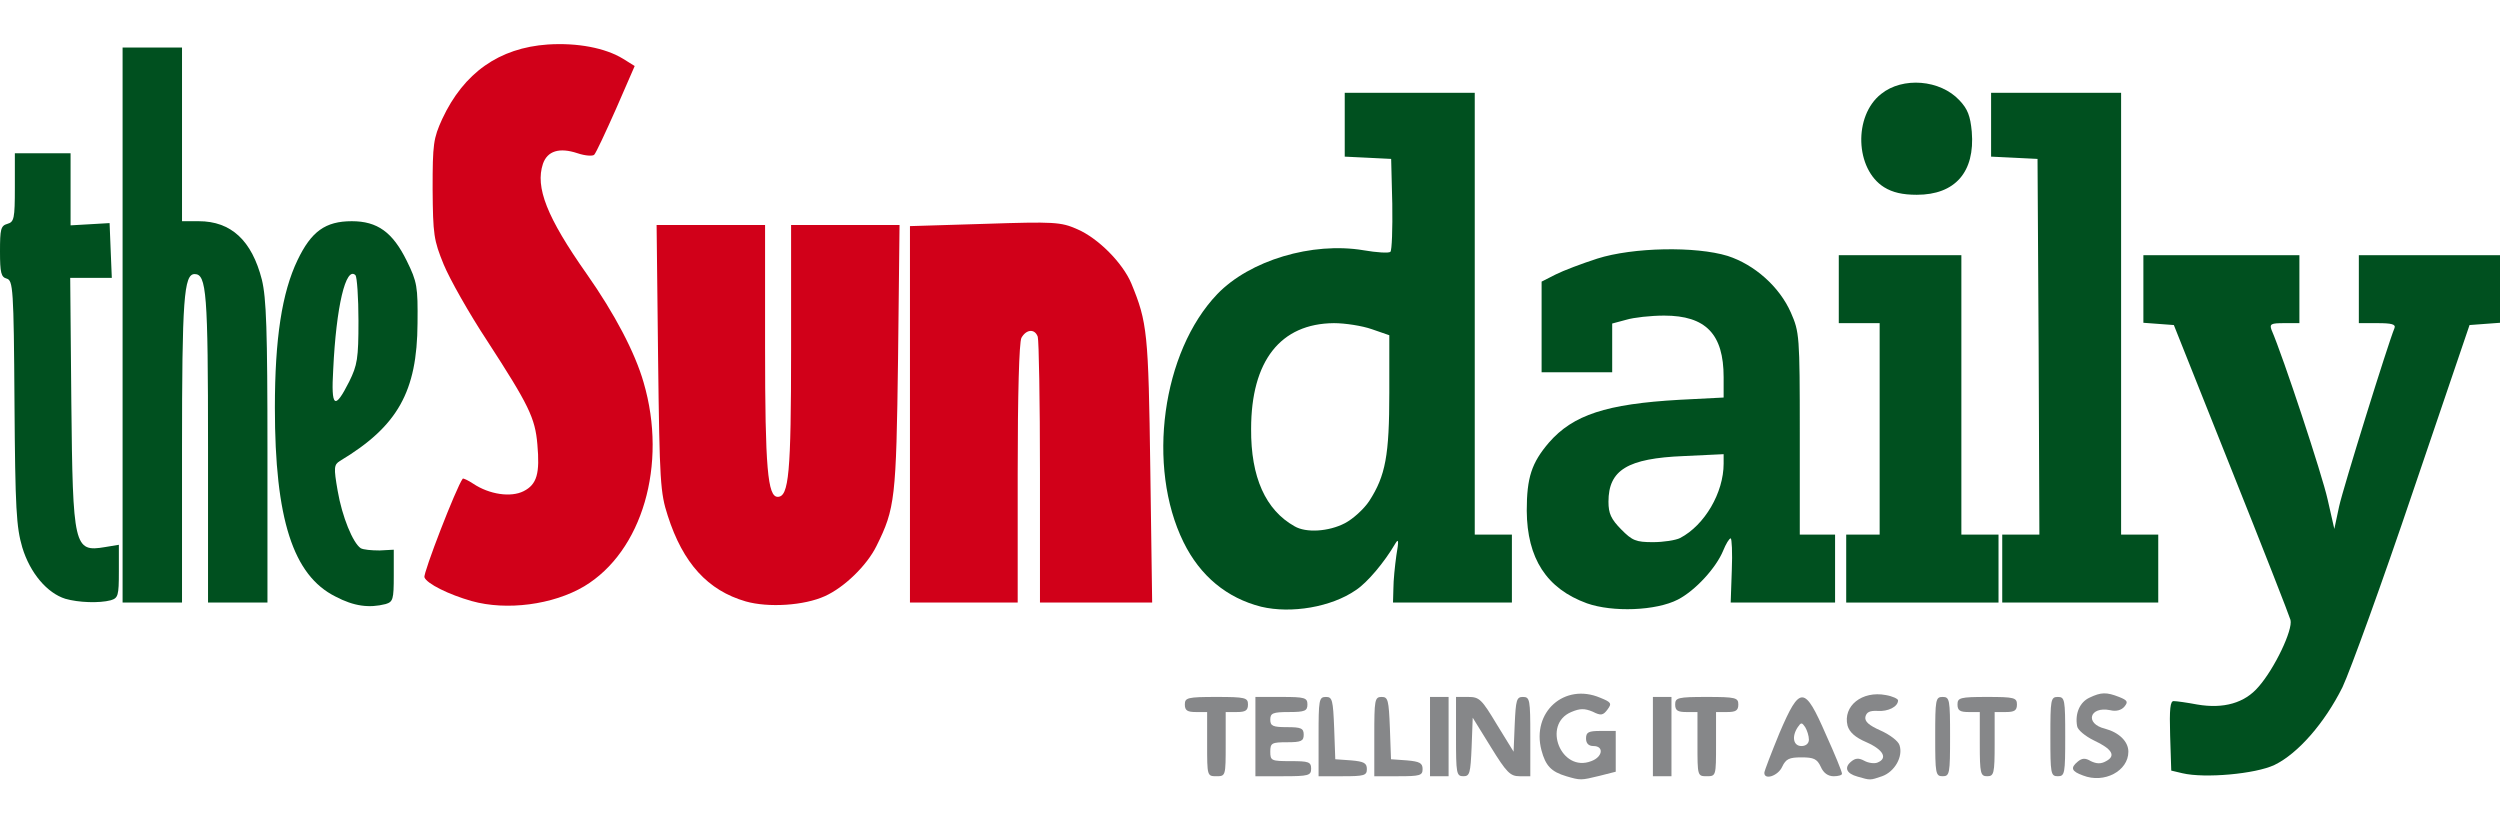 <svg width="170" height="56" viewBox="0 0 170 56" fill="none" xmlns="http://www.w3.org/2000/svg">
<path d="M148.403 52.58L147.645 52.4L147.569 50.012C147.518 48.215 147.569 47.65 147.822 47.676C147.998 47.676 148.731 47.778 149.413 47.907C151.206 48.215 152.646 47.804 153.581 46.7C154.667 45.468 155.93 42.823 155.753 42.155C155.677 41.873 153.859 37.226 151.712 31.859L147.822 22.103L146.786 22.026L145.75 21.949V19.638V17.353H151.055H156.359V19.663V21.974H155.324C154.44 21.974 154.313 22.026 154.465 22.436C155.248 24.234 157.926 32.347 158.279 33.965L158.734 35.968L159.062 34.427C159.34 33.169 162.371 23.412 162.826 22.308C162.927 22.051 162.624 21.974 161.689 21.974H160.401V19.663V17.353H165.2H170V19.638V21.949L168.964 22.026L167.929 22.103L164.089 33.4C161.992 39.613 159.82 45.596 159.29 46.726C158.077 49.165 156.258 51.245 154.667 52.015C153.379 52.631 149.918 52.939 148.403 52.58Z" fill="#00501F"/>
<path d="M85.758 41.257C83.434 40.666 81.615 39.177 80.479 36.866C77.953 31.731 79.014 23.926 82.777 19.997C84.975 17.712 89.219 16.428 92.73 17.019C93.614 17.173 94.448 17.224 94.549 17.122C94.65 17.019 94.7 15.556 94.675 13.861L94.599 10.806L93.033 10.728L91.442 10.651V8.495V6.312H95.862H100.283V21.332V36.353H101.546H102.809V38.663V40.974H98.767H94.725L94.751 40.024C94.751 39.485 94.852 38.484 94.953 37.765C95.129 36.764 95.104 36.584 94.877 36.969C94.144 38.227 92.982 39.614 92.199 40.127C90.532 41.282 87.804 41.745 85.758 41.257ZM91.442 35.583C91.997 35.3 92.755 34.607 93.109 34.068C94.22 32.347 94.473 30.961 94.473 26.699V22.796L93.285 22.385C92.629 22.154 91.467 21.974 90.709 21.974C87.072 22 85.076 24.542 85.076 29.164C85.051 32.45 86.061 34.684 88.031 35.788C88.814 36.25 90.355 36.147 91.442 35.583Z" fill="#00501F"/>
<path d="M107.911 41.026C105.158 40.024 103.844 37.97 103.819 34.735C103.819 32.476 104.147 31.474 105.334 30.088C106.976 28.213 109.224 27.469 114.201 27.186L117.207 27.032V25.646C117.207 22.719 115.994 21.461 113.165 21.461C112.256 21.461 111.094 21.589 110.588 21.743L109.629 22V23.643V25.312H107.229H104.829V22.231V19.15L105.789 18.662C106.294 18.405 107.583 17.918 108.618 17.584C111.043 16.814 115.312 16.736 117.484 17.404C119.303 17.995 120.996 19.484 121.779 21.255C122.36 22.59 122.385 22.796 122.385 29.497V36.353H123.597H124.785V38.663V40.974H121.223H117.687L117.762 38.792C117.813 37.585 117.762 36.609 117.687 36.609C117.586 36.609 117.358 36.995 117.181 37.431C116.701 38.612 115.287 40.153 114.1 40.769C112.609 41.539 109.654 41.642 107.911 41.026ZM114.251 36.584C115.918 35.711 117.207 33.503 117.207 31.526V30.884L114.504 31.012C110.664 31.166 109.376 31.962 109.376 34.119C109.376 34.915 109.553 35.3 110.235 35.993C110.993 36.764 111.245 36.866 112.407 36.866C113.114 36.866 113.948 36.738 114.251 36.584Z" fill="#00501F"/>
<path d="M22.81 40.564C19.93 39.126 18.692 35.3 18.692 27.726C18.692 23.027 19.172 19.895 20.233 17.687C21.168 15.735 22.128 15.042 23.921 15.042C25.664 15.042 26.7 15.787 27.66 17.738C28.367 19.176 28.417 19.484 28.392 21.974C28.367 26.622 27.053 28.984 23.113 31.346C22.709 31.603 22.683 31.782 22.961 33.374C23.264 35.146 23.997 36.918 24.527 37.277C24.704 37.38 25.26 37.431 25.816 37.431L26.776 37.38V39.151C26.776 40.769 26.725 40.923 26.22 41.077C25.108 41.359 24.073 41.231 22.81 40.564ZM23.744 25.954C24.3 24.824 24.376 24.388 24.376 21.82C24.376 20.228 24.275 18.842 24.174 18.714C23.517 18.072 22.86 20.845 22.658 25.133C22.506 27.726 22.759 27.905 23.744 25.954Z" fill="#00501F"/>
<path d="M4.446 40.718C3.208 40.332 2.046 38.972 1.516 37.226C1.111 35.839 1.036 34.658 0.985 27.366C0.935 19.587 0.884 19.073 0.455 18.945C0.076 18.842 0 18.559 0 17.096C0 15.581 0.051 15.35 0.505 15.222C0.96 15.093 1.01 14.862 1.01 12.757V10.42H2.905H4.799V12.885V15.324L6.138 15.247L7.452 15.17L7.527 17.045L7.603 18.893H6.189H4.774L4.85 27.315C4.951 37.226 5.027 37.559 7.149 37.2L8.083 37.046V38.869C8.083 40.512 8.033 40.666 7.527 40.82C6.744 41.026 5.33 40.974 4.446 40.718Z" fill="#00501F"/>
<path d="M8.336 22.103V3.231H10.357H12.377V9.136V15.042H13.514C15.712 15.042 17.126 16.351 17.808 19.022C18.111 20.28 18.187 22.385 18.187 30.755V40.974H16.166H14.146V30.447C14.146 19.895 14.045 18.637 13.236 18.637C12.504 18.637 12.377 20.305 12.377 30.601V40.974H10.357H8.336V22.103Z" fill="#00501F"/>
<path d="M125.542 38.663V36.353H126.679H127.816V29.163V21.974H126.426H125.037V19.663V17.353H129.205H133.373V26.853V36.353H134.636H135.899V38.663V40.974H130.72H125.542V38.663Z" fill="#00501F"/>
<path d="M136.152 38.663V36.353H137.415H138.678L138.627 23.592L138.552 10.806L136.985 10.728L135.394 10.651V8.495V6.312H139.815H144.235V21.332V36.353H145.498H146.761V38.663V40.974H141.457H136.152V38.663Z" fill="#00501F"/>
<path d="M128.119 12.731C126.149 11.499 126.023 7.878 127.917 6.389C129.382 5.208 131.934 5.413 133.247 6.826C133.803 7.416 133.98 7.878 134.081 8.957C134.308 11.704 132.944 13.245 130.342 13.245C129.382 13.245 128.7 13.091 128.119 12.731Z" fill="#00501F"/>
<path d="M32.07 40.871C30.529 40.435 29.013 39.69 28.862 39.254C28.761 38.997 31.034 33.117 31.464 32.553C31.489 32.501 31.817 32.655 32.171 32.886C33.282 33.631 34.747 33.836 35.606 33.4C36.516 32.938 36.718 32.193 36.541 30.216C36.389 28.419 35.96 27.546 33.131 23.181C31.893 21.307 30.579 18.97 30.175 17.994C29.493 16.326 29.443 15.966 29.418 12.859C29.418 9.778 29.468 9.419 30.074 8.084C31.539 4.951 33.939 3.257 37.248 3.026C39.269 2.897 41.163 3.257 42.376 4.001L43.159 4.489L41.896 7.39C41.189 8.982 40.532 10.395 40.406 10.523C40.305 10.626 39.8 10.6 39.269 10.42C38.031 10.009 37.223 10.266 36.92 11.139C36.389 12.731 37.172 14.759 39.901 18.636C41.795 21.332 43.184 23.977 43.765 26.005C45.407 31.603 43.664 37.508 39.724 39.87C37.602 41.128 34.444 41.539 32.07 40.871Z" fill="#D10019"/>
<path d="M50.712 40.897C48.135 40.153 46.443 38.304 45.407 35.069C44.902 33.503 44.851 32.809 44.75 24.362L44.649 15.299H48.337H52.025V23.592C52.025 31.834 52.202 33.785 52.884 33.785C53.642 33.785 53.794 32.193 53.794 23.746V15.299H57.481H61.169L61.068 24.362C60.942 33.914 60.866 34.581 59.603 37.123C58.947 38.458 57.406 39.947 56.092 40.538C54.678 41.18 52.253 41.334 50.712 40.897Z" fill="#D10019"/>
<path d="M61.877 28.188V15.376L66.955 15.222C71.704 15.067 72.133 15.093 73.244 15.581C74.684 16.197 76.351 17.892 76.932 19.278C78.019 21.923 78.094 22.59 78.221 31.936L78.347 40.974H74.533H70.718V32.142C70.718 27.289 70.643 23.13 70.567 22.898C70.365 22.334 69.784 22.385 69.455 22.976C69.304 23.309 69.203 26.698 69.203 32.219V40.974H65.54H61.877V28.188Z" fill="#D10019"/>
<path d="M106.511 52.785C105.475 52.477 105.096 52.066 104.818 51.013C104.136 48.42 106.385 46.417 108.81 47.444C109.567 47.752 109.618 47.829 109.315 48.24C109.012 48.651 108.86 48.677 108.304 48.394C107.749 48.163 107.445 48.163 106.839 48.42C104.844 49.267 106.157 52.554 108.203 51.758C108.986 51.475 109.087 50.731 108.355 50.731C108.026 50.731 107.85 50.551 107.85 50.217C107.85 49.781 108.026 49.704 108.86 49.704H109.87V51.09V52.477L108.759 52.759C107.496 53.067 107.471 53.067 106.511 52.785Z" fill="#868789"/>
<path d="M126.315 52.81C125.557 52.604 125.38 52.194 125.885 51.783C126.163 51.552 126.391 51.526 126.769 51.731C127.047 51.886 127.452 51.937 127.654 51.86C128.386 51.577 128.083 50.987 126.921 50.473C126.138 50.139 125.759 49.78 125.633 49.344C125.304 48.008 126.618 46.956 128.235 47.264C128.689 47.341 129.068 47.521 129.068 47.623C129.068 48.06 128.386 48.394 127.679 48.342C127.148 48.316 126.921 48.419 126.845 48.753C126.795 49.061 127.073 49.318 127.881 49.677C128.512 49.96 129.093 50.396 129.169 50.679C129.422 51.449 128.841 52.476 127.982 52.784C127.148 53.066 127.199 53.066 126.315 52.81Z" fill="#868789"/>
<path d="M141.647 52.734C140.864 52.451 140.763 52.22 141.294 51.784C141.572 51.553 141.799 51.527 142.178 51.758C142.557 51.938 142.86 51.964 143.214 51.758C143.896 51.399 143.643 50.937 142.38 50.346C141.799 50.063 141.269 49.627 141.243 49.37C141.092 48.523 141.42 47.753 142.077 47.445C142.885 47.059 143.239 47.059 144.098 47.393C144.679 47.624 144.729 47.727 144.451 48.061C144.249 48.292 143.896 48.395 143.491 48.292C142.077 48.009 141.748 49.216 143.138 49.55C144.098 49.807 144.729 50.423 144.729 51.116C144.729 52.426 143.087 53.299 141.647 52.734Z" fill="#868789"/>
<path d="M82.085 50.602V48.419H81.327C80.746 48.419 80.569 48.316 80.569 47.906C80.569 47.444 80.746 47.392 82.716 47.392C84.686 47.392 84.863 47.444 84.863 47.906C84.863 48.316 84.686 48.419 84.105 48.419H83.347V50.602C83.347 52.758 83.347 52.784 82.716 52.784C82.085 52.784 82.085 52.758 82.085 50.602Z" fill="#868789"/>
<path d="M85.368 50.088V47.392H87.137C88.728 47.392 88.905 47.444 88.905 47.906C88.905 48.342 88.728 48.419 87.642 48.419C86.556 48.419 86.379 48.496 86.379 48.933C86.379 49.369 86.556 49.446 87.516 49.446C88.475 49.446 88.652 49.523 88.652 49.96C88.652 50.396 88.475 50.473 87.516 50.473C86.48 50.473 86.379 50.525 86.379 51.115C86.379 51.731 86.455 51.757 87.768 51.757C88.981 51.757 89.157 51.808 89.157 52.271C89.157 52.733 88.981 52.784 87.263 52.784H85.368V50.088Z" fill="#868789"/>
<path d="M89.663 50.088C89.663 47.572 89.688 47.392 90.168 47.392C90.597 47.392 90.648 47.598 90.724 49.523L90.799 51.629L91.885 51.706C92.744 51.783 92.947 51.885 92.947 52.296C92.947 52.733 92.77 52.784 91.305 52.784H89.663V50.088Z" fill="#868789"/>
<path d="M93.452 50.088C93.452 47.572 93.477 47.392 93.957 47.392C94.386 47.392 94.437 47.598 94.513 49.523L94.588 51.629L95.674 51.706C96.533 51.783 96.736 51.885 96.736 52.296C96.736 52.733 96.559 52.784 95.094 52.784H93.452V50.088Z" fill="#868789"/>
<path d="M97.241 50.088V47.392H97.872H98.504V50.088V52.784H97.872H97.241V50.088Z" fill="#868789"/>
<path d="M99.009 50.088V47.392H99.842C100.6 47.392 100.752 47.546 101.787 49.267L102.924 51.115L103 49.267C103.075 47.598 103.126 47.392 103.555 47.392C104.035 47.392 104.061 47.572 104.061 50.088V52.784H103.328C102.697 52.784 102.444 52.527 101.383 50.807L100.145 48.804L100.07 50.807C99.994 52.579 99.943 52.784 99.514 52.784C99.034 52.784 99.009 52.604 99.009 50.088Z" fill="#868789"/>
<path d="M112.397 50.088V47.392H113.028H113.66V50.088V52.784H113.028H112.397V50.088Z" fill="#868789"/>
<path d="M115.428 50.602V48.419H114.67C114.089 48.419 113.912 48.316 113.912 47.906C113.912 47.444 114.089 47.392 116.059 47.392C118.029 47.392 118.206 47.444 118.206 47.906C118.206 48.316 118.029 48.419 117.448 48.419H116.691V50.602C116.691 52.758 116.691 52.784 116.059 52.784C115.428 52.784 115.428 52.758 115.428 50.602Z" fill="#868789"/>
<path d="M119.974 52.554C119.974 52.426 120.454 51.193 121.01 49.832C122.399 46.597 122.703 46.597 124.168 49.961C124.774 51.296 125.254 52.477 125.254 52.605C125.279 52.708 125.001 52.785 124.698 52.785C124.294 52.785 123.991 52.554 123.814 52.143C123.561 51.604 123.334 51.501 122.5 51.501C121.667 51.501 121.44 51.604 121.187 52.143C120.909 52.759 119.974 53.068 119.974 52.554ZM123.006 50.295C123.006 50.038 122.879 49.653 122.753 49.447C122.526 49.114 122.475 49.114 122.248 49.447C121.818 50.089 121.945 50.731 122.5 50.731C122.804 50.731 123.006 50.551 123.006 50.295Z" fill="#868789"/>
<path d="M131.594 50.088C131.594 47.572 131.619 47.392 132.099 47.392C132.579 47.392 132.605 47.572 132.605 50.088C132.605 52.604 132.579 52.784 132.099 52.784C131.619 52.784 131.594 52.604 131.594 50.088Z" fill="#868789"/>
<path d="M134.626 50.602V48.419H133.868C133.287 48.419 133.11 48.316 133.11 47.906C133.11 47.444 133.287 47.392 135.131 47.392C136.975 47.392 137.152 47.444 137.152 47.906C137.152 48.316 136.975 48.419 136.394 48.419H135.636V50.602C135.636 52.604 135.585 52.784 135.131 52.784C134.676 52.784 134.626 52.604 134.626 50.602Z" fill="#868789"/>
<path d="M139.425 50.088C139.425 47.572 139.45 47.392 139.93 47.392C140.41 47.392 140.435 47.572 140.435 50.088C140.435 52.604 140.41 52.784 139.93 52.784C139.45 52.784 139.425 52.604 139.425 50.088Z" fill="#868789"/>
</svg>
